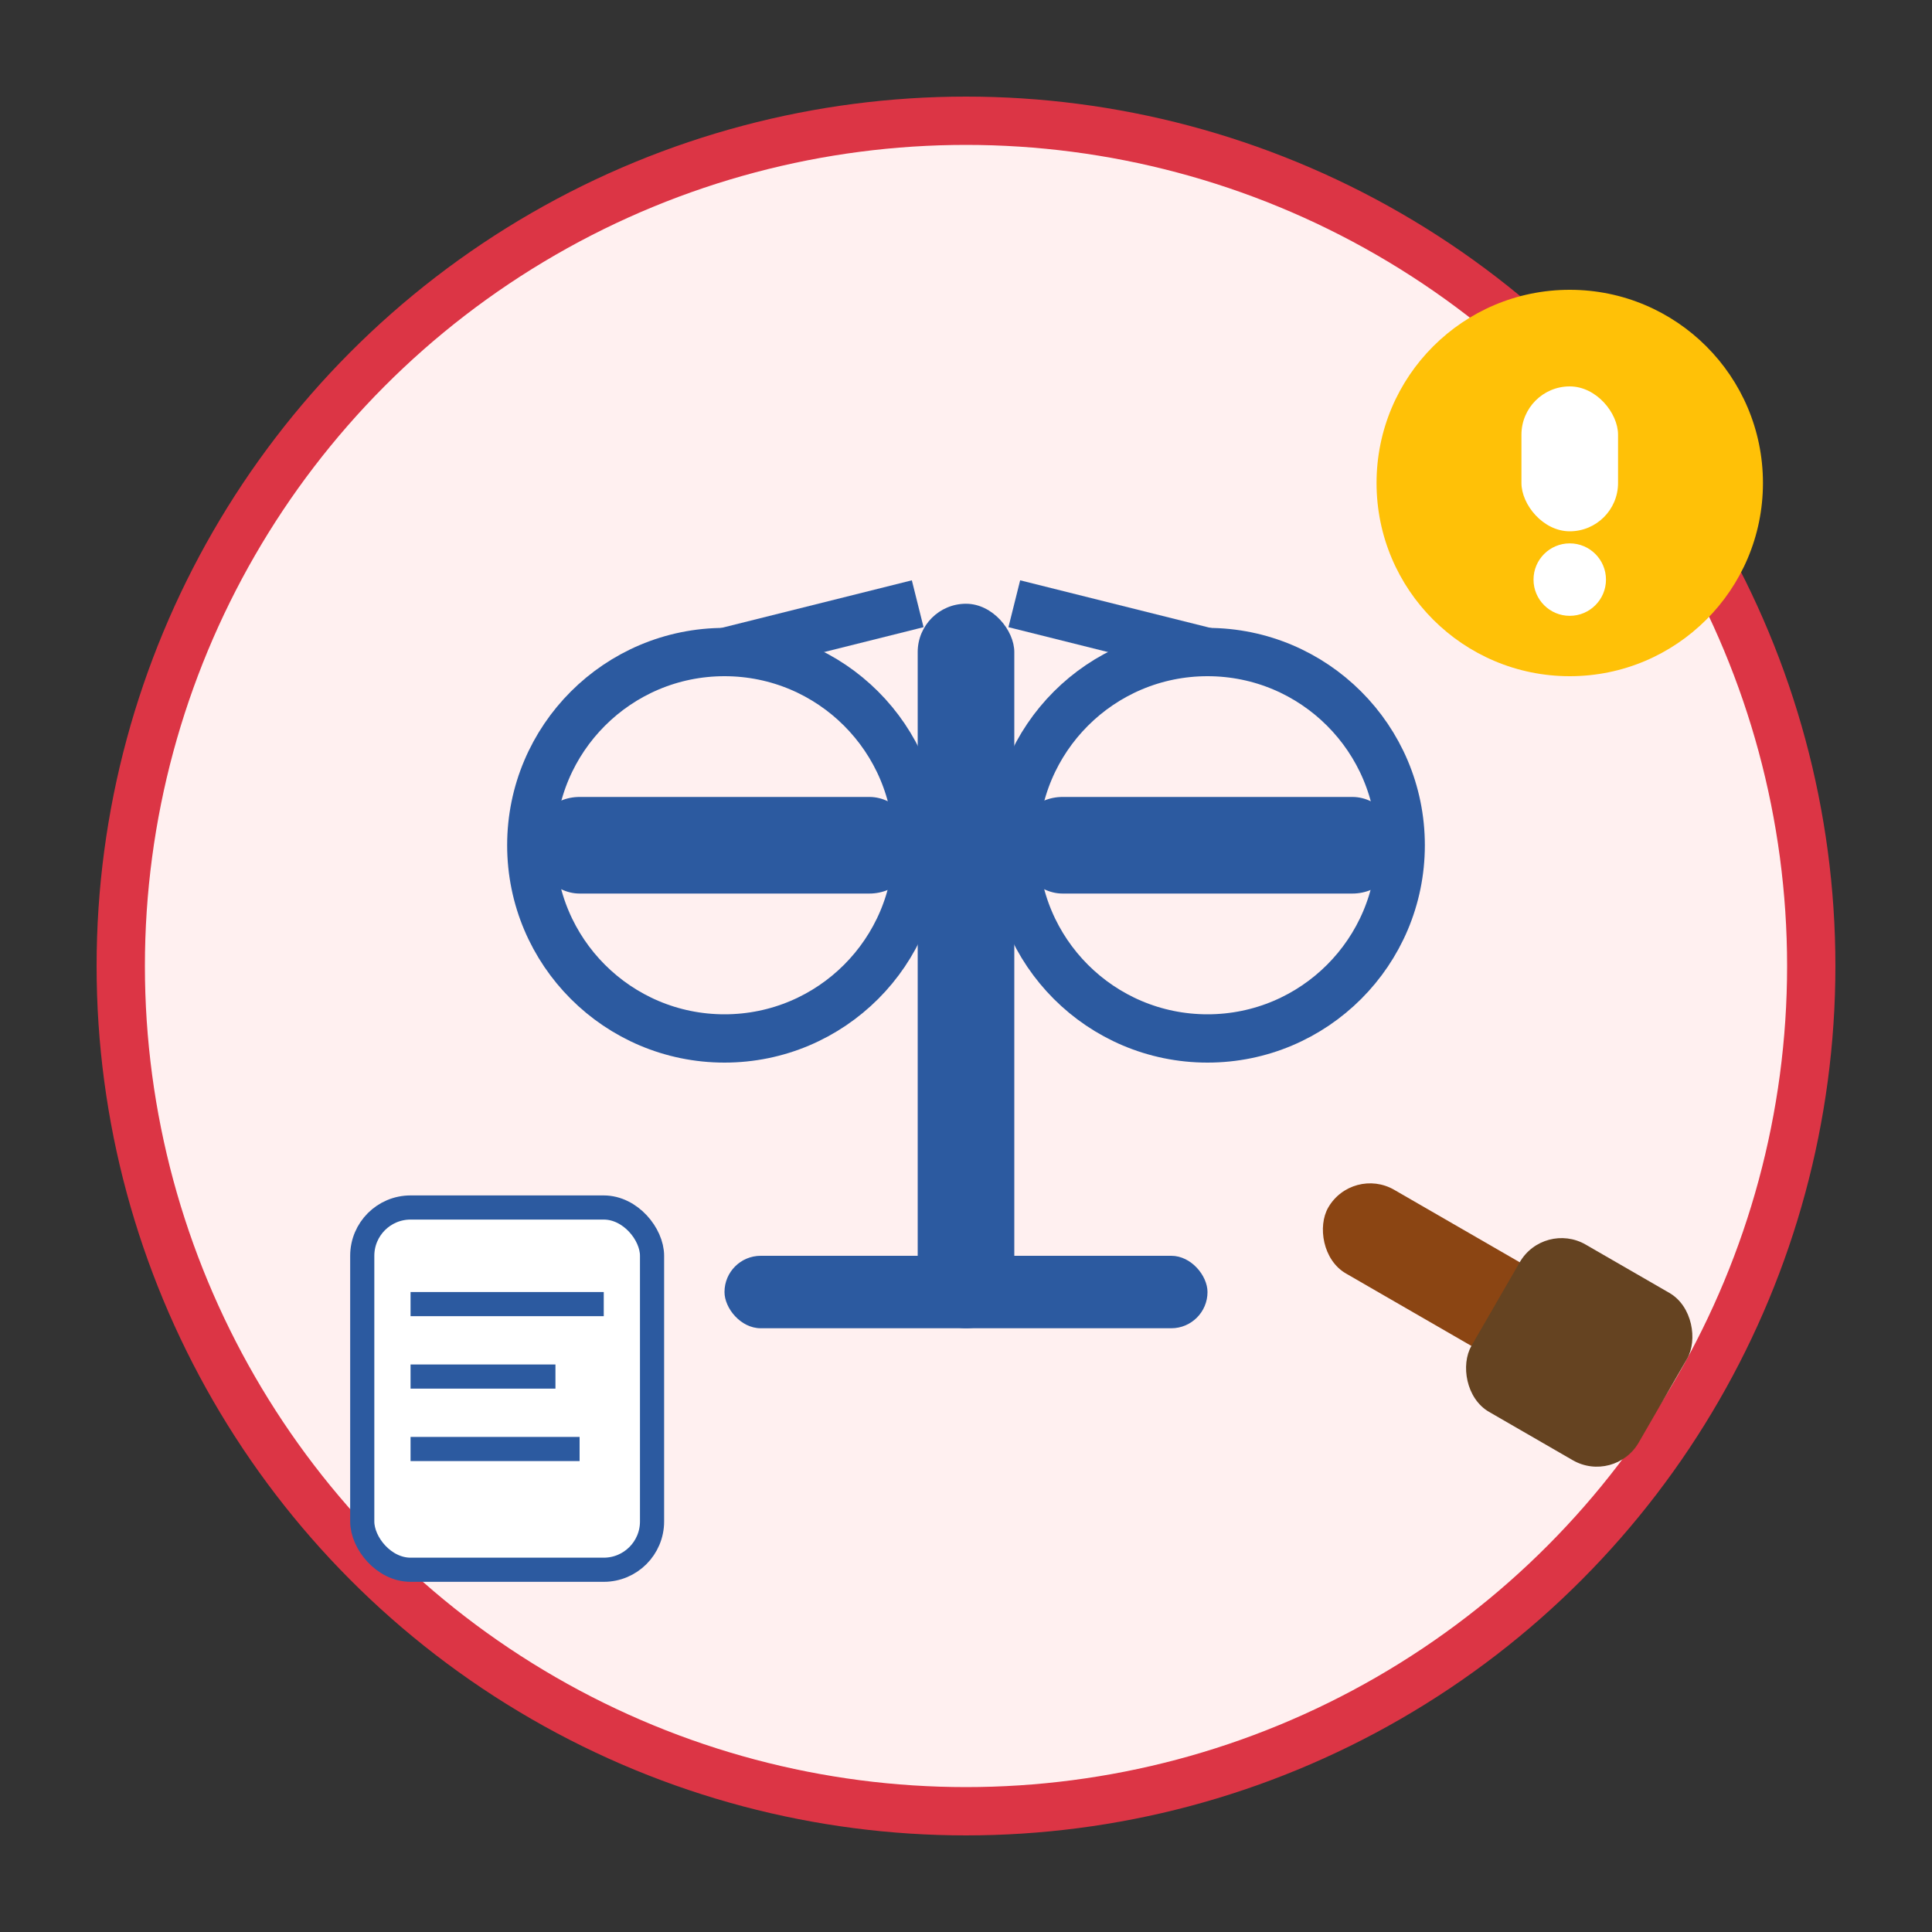 <svg width="80" height="80" viewBox="0 0 80 80" fill="none" xmlns="http://www.w3.org/2000/svg">
  <rect x="0" y="0" width="80" height="80" fill="#333333" stroke="none"/>
  <!-- Background circle -->
  <circle cx="40" cy="40" r="35" fill="#fff0f0" stroke="#dc3545" stroke-width="2"/>
  
  <!-- Balance scales -->
  <rect x="38" y="25" width="4" height="30" rx="2" fill="#2c5aa0"/>
  <rect x="30" y="52" width="20" height="3" rx="1.5" fill="#2c5aa0"/>
  
  <!-- Left scale -->
  <circle cx="30" cy="35" r="8" fill="none" stroke="#2c5aa0" stroke-width="2"/>
  <rect x="22" y="33" width="16" height="4" rx="2" fill="#2c5aa0"/>
  <line x1="30" y1="27" x2="38" y2="25" stroke="#2c5aa0" stroke-width="2"/>
  
  <!-- Right scale -->
  <circle cx="50" cy="35" r="8" fill="none" stroke="#2c5aa0" stroke-width="2"/>
  <rect x="42" y="33" width="16" height="4" rx="2" fill="#2c5aa0"/>
  <line x1="50" y1="27" x2="42" y2="25" stroke="#2c5aa0" stroke-width="2"/>
  
  <!-- Gavel -->
  <g transform="translate(55, 50) rotate(30)">
    <rect x="0" y="-2" width="12" height="4" rx="2" fill="#8b4513"/>
    <rect x="8" y="-4" width="8" height="8" rx="2" fill="#654321"/>
  </g>
  
  <!-- Legal documents -->
  <rect x="15" y="50" width="12" height="15" rx="2" fill="#ffffff" stroke="#2c5aa0" stroke-width="1"/>
  <line x1="17" y1="54" x2="25" y2="54" stroke="#2c5aa0" stroke-width="1"/>
  <line x1="17" y1="57" x2="23" y2="57" stroke="#2c5aa0" stroke-width="1"/>
  <line x1="17" y1="60" x2="24" y2="60" stroke="#2c5aa0" stroke-width="1"/>
  
  <!-- Exclamation mark -->
  <circle cx="65" cy="20" r="8" fill="#ffc107"/>
  <rect x="63" y="16" width="4" height="6" rx="2" fill="#ffffff"/>
  <circle cx="65" cy="24" r="1.5" fill="#ffffff"/>
</svg>

